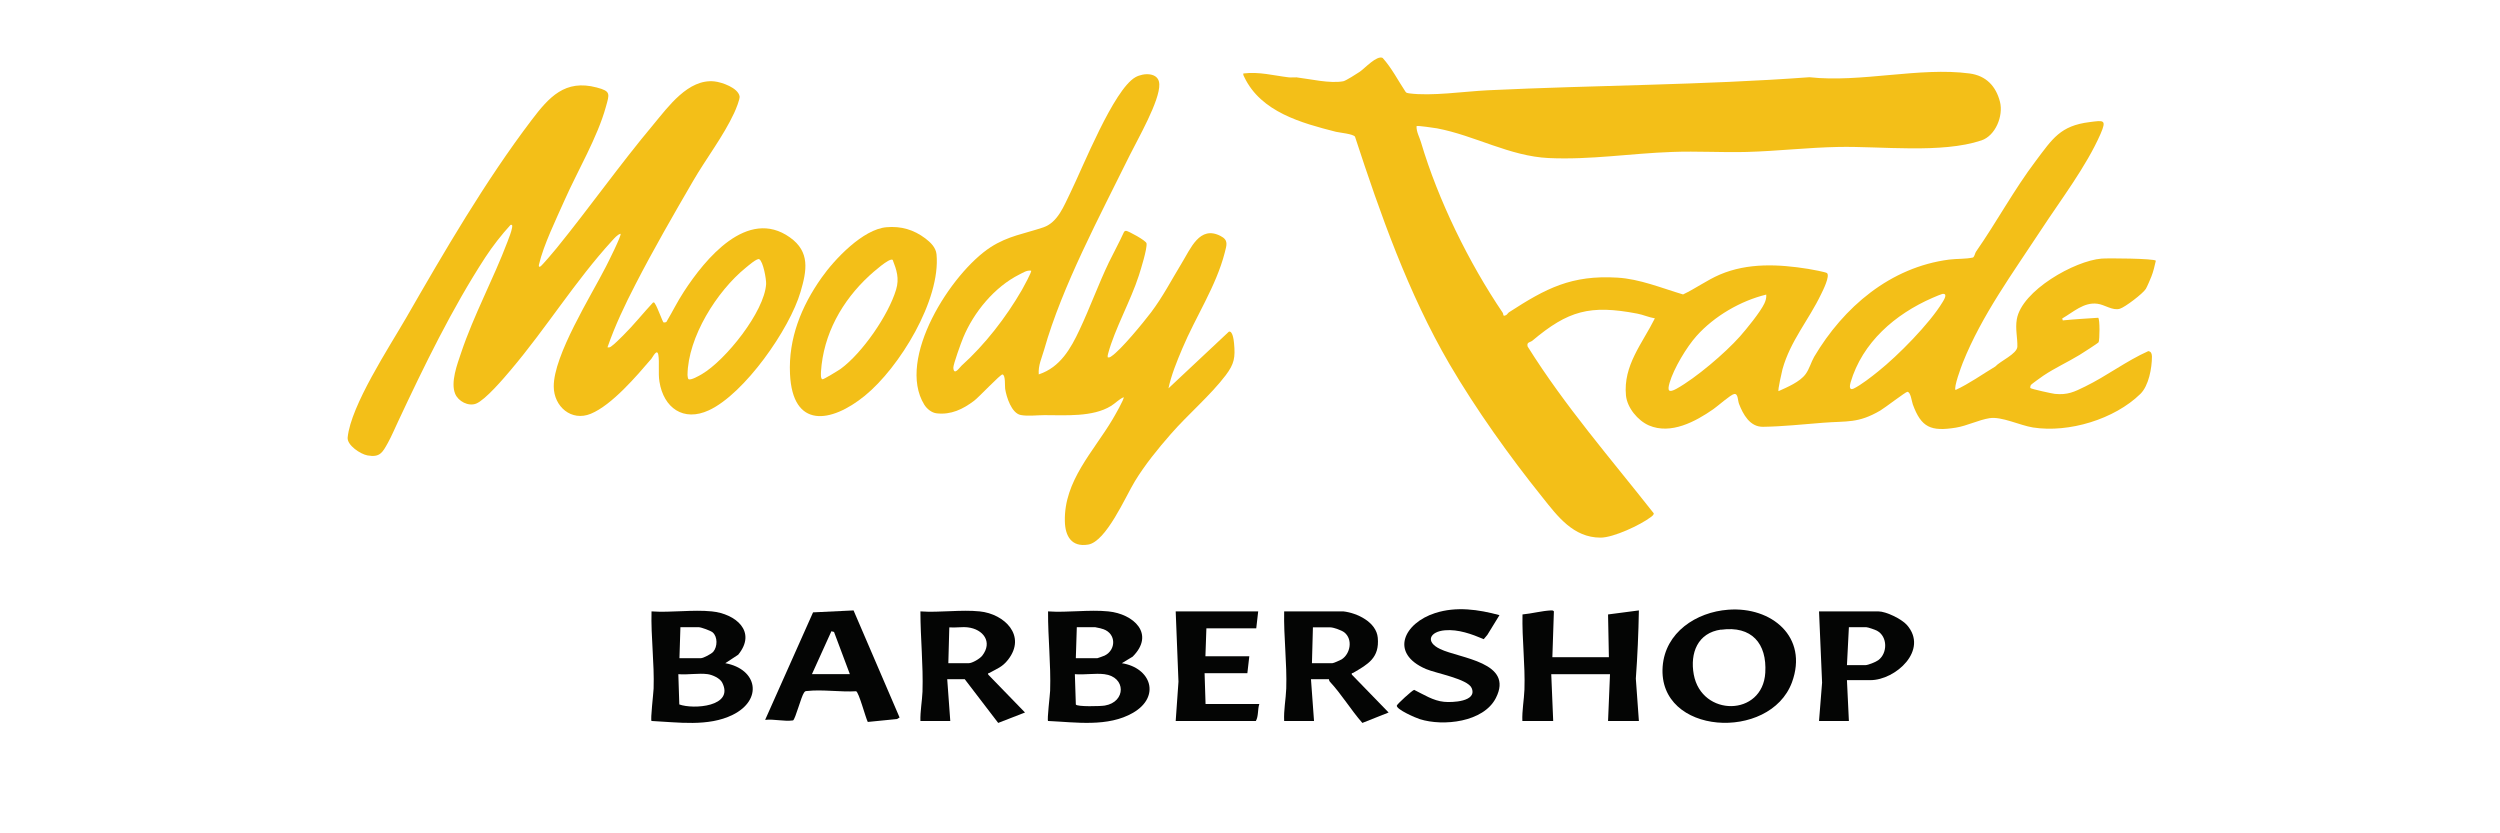 <?xml version="1.0" encoding="UTF-8"?>
<svg data-bbox="25.028 4.142 130.192 47.909" viewBox="0 0 180 60" xmlns="http://www.w3.org/2000/svg" data-type="color">
    <g>
        <defs>
            <clipPath id="b1123243-6015-464e-9ee0-221746b97bf7">
                <path d="M157.17-21.9V81.9H22.84V-21.9z"/>
            </clipPath>
            <clipPath id="5b53e1fa-423b-4d4b-a59d-6a98b9a95dfa">
                <path d="M157.17-21.9V81.9H22.84V-21.9z"/>
            </clipPath>
        </defs>
        <g clip-path="url(#b1123243-6015-464e-9ee0-221746b97bf7)">
            <g clip-path="url(#5b53e1fa-423b-4d4b-a59d-6a98b9a95dfa)">
                <path d="M101.99 9.09c-.01.42.21.77.32 1.15 1.24 4.18 3.45 8.68 5.88 12.27.08.11-.02.32.26.17.07-.04.13-.16.22-.21 2.64-1.71 4.48-2.68 7.78-2.48 1.6.09 3.21.76 4.73 1.21.91-.43 1.72-1.03 2.65-1.43 2.02-.86 4.23-.75 6.36-.41.21.03 1.26.23 1.35.3.24.2-.29 1.26-.42 1.52-.89 1.86-2.21 3.36-2.78 5.4-.03.13-.37 1.58-.28 1.58.62-.28 1.53-.66 1.94-1.22.27-.36.41-.89.62-1.25 2.12-3.58 5.48-6.45 9.72-7 .57-.07 1.17-.03 1.72-.15.13-.11.13-.31.22-.43 1.49-2.14 2.72-4.44 4.3-6.53 1.2-1.59 1.76-2.53 3.88-2.79 1.01-.13 1.23-.19.78.85-1.03 2.35-2.86 4.74-4.28 6.91-2.01 3.07-4.27 6.14-5.64 9.57-.11.28-.67 1.78-.52 1.96 1.01-.47 1.91-1.12 2.86-1.69.35-.39 1.57-.91 1.59-1.43.02-.62-.16-1.28-.04-1.97.35-2.07 4.18-4.22 6.1-4.37.45-.04 3.79-.01 3.91.15-.07.33-.19.82-.32 1.14-.08.2-.3.72-.4.89-.21.34-1.5 1.32-1.87 1.43-.52.16-1.1-.3-1.62-.36-.98-.13-1.74.61-2.53 1.06l.04.14c.85-.09 1.7-.13 2.55-.19.13.09.11 1.6.03 1.76-.04.07-1.2.81-1.38.92-.84.51-1.78.94-2.6 1.49-.12.08-.87.62-.9.67s-.06.19-.03.22c.06.07 1.57.4 1.76.42.92.09 1.39-.14 2.18-.53 1.56-.76 2.96-1.84 4.55-2.55.22.04.25.2.26.39 0 .83-.23 2.1-.83 2.69-1.87 1.83-5.16 2.82-7.73 2.42-.95-.15-2.26-.81-3.14-.67-.76.12-1.62.55-2.41.68-1.8.29-2.5 0-3.11-1.68-.08-.23-.15-.89-.39-.9-.12 0-1.64 1.17-1.95 1.35-1.61.94-2.38.74-4.14.88-1.42.11-2.88.27-4.31.29-.94.01-1.43-.9-1.72-1.65-.1-.26-.06-.76-.35-.71-.25.04-1.18.87-1.5 1.09-1.29.9-3.06 1.85-4.64 1.17-.8-.35-1.56-1.27-1.65-2.15-.21-2.17 1.18-3.75 2.08-5.56-.44-.07-.84-.26-1.27-.34-3.4-.65-4.97-.22-7.55 1.95-.16.13-.43.09-.34.42 2.67 4.27 5.98 8.07 9.08 12.01.01.11-.13.21-.21.27-.75.57-2.69 1.48-3.62 1.48-1.96 0-3.1-1.54-4.19-2.91-2.37-2.95-4.78-6.33-6.69-9.59-2.97-5.1-4.97-10.78-6.8-16.37-.15-.2-1.06-.28-1.37-.35-2.47-.63-5.4-1.42-6.6-3.94-.04-.09-.09-.15-.07-.26 1.15-.14 2.18.15 3.27.28.19.02.38-.01.56 0 .99.12 2.4.46 3.37.28.17-.03.99-.55 1.18-.68.38-.26 1.22-1.2 1.65-1 .65.72 1.11 1.63 1.65 2.44.06.09.15.09.25.11 1.61.22 4-.14 5.67-.22 7.71-.37 15.45-.37 23.16-.94 3.68.41 7.94-.75 11.53-.27 1.19.16 1.9.91 2.19 2.05.25 1-.32 2.43-1.34 2.77-2.86.96-7.23.41-10.29.47-2.19.04-4.4.3-6.59.36-1.79.05-3.59-.07-5.38 0-2.96.1-5.89.58-8.89.44-2.81-.13-5.31-1.62-8.05-2.14-.18-.03-1.4-.21-1.45-.16m37.9 12.07c-.07 0-.66.24-.78.3-2.68 1.17-5.04 3.2-5.89 6.09-.06.21-.12.6.22.44.52-.25 1.3-.86 1.77-1.24 1.41-1.12 3.71-3.45 4.63-4.98.08-.13.39-.61.05-.6m-12.74.05c-1.85.45-3.74 1.55-5.02 2.98-.71.79-1.64 2.34-1.94 3.37-.18.61-.05.73.5.43 1.4-.78 3.49-2.56 4.56-3.76.47-.53 1.49-1.78 1.77-2.39.09-.2.15-.4.13-.62" fill="#f3bf18" data-color="1"/>
                <path d="M43.76 25.01c.11.02.17-.01.25-.07.2-.13.66-.59.86-.79.75-.74 1.43-1.6 2.15-2.37.1-.03.12.05.16.12.14.19.53 1.27.59 1.31.04.02.17 0 .21-.03.43-.72.8-1.48 1.26-2.18 1.52-2.34 4.57-6.08 7.63-3.91 1.47 1.04 1.22 2.39.77 3.92-.78 2.68-4.03 7.34-6.6 8.53-1.83.85-3.26-.17-3.56-2.06-.1-.61.01-1.4-.08-1.93-.09-.49-.4.16-.5.28-1.07 1.25-2.84 3.33-4.36 3.96-1.4.58-2.66-.52-2.67-1.95-.03-2.24 2.7-6.56 3.76-8.65.14-.27 1.14-2.26 1.05-2.36-.22.05-.45.33-.61.5-2.65 2.9-4.74 6.29-7.28 9.29-.51.61-1.85 2.18-2.51 2.44-.56.22-1.29-.17-1.51-.71-.34-.83.15-2.12.43-2.95.92-2.74 2.32-5.3 3.34-8 .1-.26.28-.72.32-.97.02-.1.07-.28-.1-.24-.64.7-1.3 1.54-1.82 2.34-2.39 3.67-4.42 7.85-6.27 11.8-.23.49-.49 1.1-.74 1.55-.39.7-.57 1.07-1.47.91-.5-.09-1.48-.73-1.43-1.29.23-2.31 2.99-6.5 4.22-8.63 2.75-4.78 5.68-9.82 9.02-14.22 1.26-1.66 2.41-2.96 4.7-2.35 1.03.27.91.46.65 1.4-.6 2.18-2.04 4.61-2.97 6.71-.59 1.33-1.52 3.24-1.84 4.62-.02.09-.04.22.09.16.1-.04 1.03-1.14 1.18-1.33 2.37-2.92 4.54-6 6.96-8.89 1.07-1.28 2.51-3.31 4.4-3.11.54.06 1.69.46 1.81 1.07.04.19-.28.97-.39 1.2-.79 1.7-2.02 3.28-2.97 4.92-1.39 2.39-2.87 4.96-4.13 7.41-.76 1.47-1.48 2.98-2.02 4.54m5.84 2.3c.16.1.76-.25.95-.36 1.71-1 4.51-4.5 4.63-6.49.02-.33-.21-1.64-.5-1.79-.16-.08-.81.49-.97.62-2.07 1.68-4.16 4.99-4.19 7.72 0 .07.03.28.07.3" fill="#f3bf18" data-color="1"/>
                <path d="M74.81 26.95c1.52-.51 2.28-1.84 2.92-3.21.75-1.59 1.35-3.26 2.11-4.85.35-.72.74-1.42 1.07-2.15.03-.07.08-.12.17-.12.14 0 1.44.7 1.47.9.06.37-.41 1.87-.55 2.31-.59 1.83-1.73 3.84-2.21 5.61-.03.1-.05.19-.03.29.11.02.17-.01.25-.07.68-.44 2.32-2.45 2.86-3.16.86-1.14 1.47-2.33 2.2-3.53.66-1.07 1.3-2.76 2.81-1.98.59.3.44.65.3 1.21-.62 2.41-2.1 4.62-3.06 6.91-.38.9-.79 1.9-.99 2.85l4.35-4.08c.27-.08.35.61.37.82.1 1.04.02 1.5-.6 2.32-1.1 1.45-2.72 2.82-3.95 4.23-.92 1.05-1.88 2.23-2.6 3.42-.66 1.08-2.05 4.32-3.35 4.54-1.2.2-1.66-.61-1.68-1.68-.07-2.9 2.06-5.02 3.43-7.33.12-.2.88-1.51.8-1.6-.33.14-.61.45-.91.63-1.31.81-3.27.66-4.8.66-.5 0-1.19.09-1.7-.01-.66-.13-1.03-1.3-1.12-1.89-.03-.19.04-.98-.19-1.03-.14-.03-1.71 1.65-2.05 1.9-.8.6-1.65 1.02-2.69.9-.36-.04-.7-.32-.89-.62-2.04-3.3 1.94-9.5 4.77-11.34 1.27-.82 2.44-.97 3.8-1.43 1.05-.36 1.48-1.55 1.95-2.5.89-1.81 3.11-7.42 4.68-8.31.58-.33 1.69-.37 1.72.5.05 1.18-1.55 3.95-2.13 5.12-2.12 4.31-4.86 9.4-6.16 13.99-.17.6-.44 1.13-.39 1.79m-.55-7.47c-.31-.05-.57.14-.84.27-1.8.9-3.29 2.72-4.05 4.55-.14.33-.72 1.93-.71 2.17.04.61.46-.03.58-.14 1.7-1.53 3.21-3.48 4.36-5.47.09-.16.73-1.32.66-1.38" fill="#f3bf18" data-color="1"/>
                <path d="M63.82 16.36c1.06-.09 1.96.17 2.81.81.38.29.75.65.8 1.14.31 3.28-2.67 8.16-5.17 10.19-2.44 1.98-5.2 2.38-5.38-1.58-.12-2.55.82-4.87 2.27-6.92.94-1.34 2.99-3.5 4.68-3.64m.44 2.35c-.22-.18-1.46.94-1.68 1.14-1.96 1.81-3.31 4.21-3.48 6.92 0 .12-.04.51.11.54.07.02 1.17-.65 1.32-.76 1.55-1.14 3.43-3.86 3.98-5.7.24-.8.04-1.41-.25-2.15" fill="#f3bf18" data-color="1"/>
                <path d="M79.8 44.02c1.82.18 3.39 1.62 1.75 3.26l-.78.47c2.1.33 2.82 2.4.81 3.57-1.81 1.05-4.13.68-6.12.59-.08-.08.14-1.89.15-2.18.06-1.9-.16-3.8-.15-5.71 1.39.1 2.97-.14 4.34 0m-2.33 3.37h1.54s.46-.15.53-.19c.82-.41.84-1.57-.1-1.9-.08-.03-.53-.14-.58-.14h-1.33l-.07 2.22Zm2.04 1.15c-.65-.08-1.45.06-2.12 0l.07 2.18c.05.18 1.83.13 2.09.08 1.53-.26 1.54-2.07-.04-2.26" fill="#040504" data-color="2"/>
                <path d="M51.25 44.02c1.7.17 3.27 1.44 1.9 3.12l-.93.61c2.33.43 2.72 2.64.53 3.72-1.76.87-3.95.53-5.84.44-.09-.08.14-2.02.15-2.33.06-1.84-.2-3.72-.15-5.56 1.39.1 2.97-.14 4.34 0m-2.33 3.37h1.54c.18 0 .77-.31.9-.47.3-.36.32-1.07-.05-1.39-.14-.12-.83-.37-.99-.37h-1.33l-.07 2.22Zm2.04 1.15c-.64-.09-1.45.06-2.12 0l.07 2.18c1.02.37 3.97.16 3.09-1.57-.16-.32-.7-.56-1.04-.61" fill="#040504" data-color="2"/>
                <path d="M124.43 43.9c3.12-.24 5.79 1.96 4.59 5.23-1.58 4.27-9.66 3.81-9.31-1.13.18-2.47 2.42-3.93 4.72-4.1m-.51 1.43c-1.69.23-2.25 1.69-1.97 3.23.56 3.07 4.96 3.05 5.15-.12.13-2.12-.99-3.4-3.18-3.1" fill="#040504" data-color="2"/>
                <path d="M111.75 47.32h4.09l-.06-3.08 2.22-.29c-.03 1.64-.1 3.28-.22 4.91l.22 3.05h-2.22l.14-3.37h-4.23l.14 3.37h-2.22c-.03-.75.12-1.51.15-2.26.06-1.8-.18-3.61-.14-5.41.66-.06 1.4-.26 2.05-.29.09 0 .15-.01.21.07l-.11 3.3Z" fill="#040504" data-color="2"/>
                <path d="M96.72 44.02c.99.11 2.38.77 2.48 1.9.13 1.45-.7 1.9-1.78 2.53-.06.03-.12-.02-.09.12l2.65 2.73-1.89.75c-.82-.93-1.5-2.07-2.34-2.97-.06-.06-.06-.18-.07-.18h-1.29l.22 3.01h-2.15c-.04-.78.12-1.56.15-2.33.06-1.84-.19-3.72-.15-5.56h4.27Zm-2.26 3.73h1.47c.09 0 .55-.21.66-.27.64-.4.83-1.45.2-1.95-.19-.15-.78-.36-1-.36h-1.26z" fill="#040504" data-color="2"/>
                <path d="M70.54 44.02c1.78.18 3.39 1.75 2.04 3.48-.42.54-.8.64-1.34.95-.06.03-.12-.02-.09.12l2.65 2.73-1.93.75-2.41-3.15H68.2l.22 3.01h-2.15c-.02-.7.12-1.42.15-2.11.06-1.93-.15-3.85-.15-5.78 1.37.1 2.92-.14 4.27 0m-.86 1.15c-.41-.05-.9.04-1.33 0l-.07 2.58h1.47c.25 0 .8-.32.97-.54.77-.99.07-1.91-1.04-2.04" fill="#040504" data-color="2"/>
                <path d="m61.46 43.96 3.31 7.7-.18.11-2.11.21c-.16-.31-.64-2.14-.84-2.21-1.1.07-2.43-.14-3.51-.02-.12.01-.16 0-.24.12-.21.29-.62 1.9-.79 2-.67.09-1.33-.11-2.01-.04l3.45-7.74 2.92-.14Zm-3 4.58h2.73l-1.14-3.04-.19-.05z" fill="#040504" data-color="2"/>
                <path d="m107.95 44.31-.86 1.4-.26.31c-.87-.37-1.83-.72-2.79-.64-1.08.09-1.46.82-.35 1.35 1.42.68 5.34.94 4.01 3.53-.89 1.74-3.79 2.05-5.47 1.52-.27-.08-1.71-.7-1.66-.98.02-.1 1.12-1.11 1.25-1.13.67.33 1.38.79 2.15.86.56.06 2.41 0 1.99-.99-.28-.66-2.57-1.06-3.29-1.37-2.65-1.14-1.58-3.31.66-4.03 1.53-.49 3.11-.26 4.63.15" fill="#040504" data-color="2"/>
                <path d="m90.59 44.02-.14 1.22h-3.59l-.07 2.01h3.16l-.14 1.22h-3.08l.07 2.22h3.87c-.13.39-.05.89-.25 1.22h-5.77l.2-2.83-.2-5.06h5.95Z" fill="#040504" data-color="2"/>
                <path d="m132.98 48.97.14 2.94h-2.15l.22-2.76-.22-5.13h4.27c.56 0 1.66.54 2.05.97 1.6 1.81-.81 3.98-2.62 3.98zm0-1.08h1.33c.19 0 .76-.23.93-.36.67-.5.68-1.7-.1-2.12-.13-.07-.65-.25-.76-.25h-1.26z" fill="#040504" data-color="2"/>
            </g>
        </g>
    </g>
</svg>
